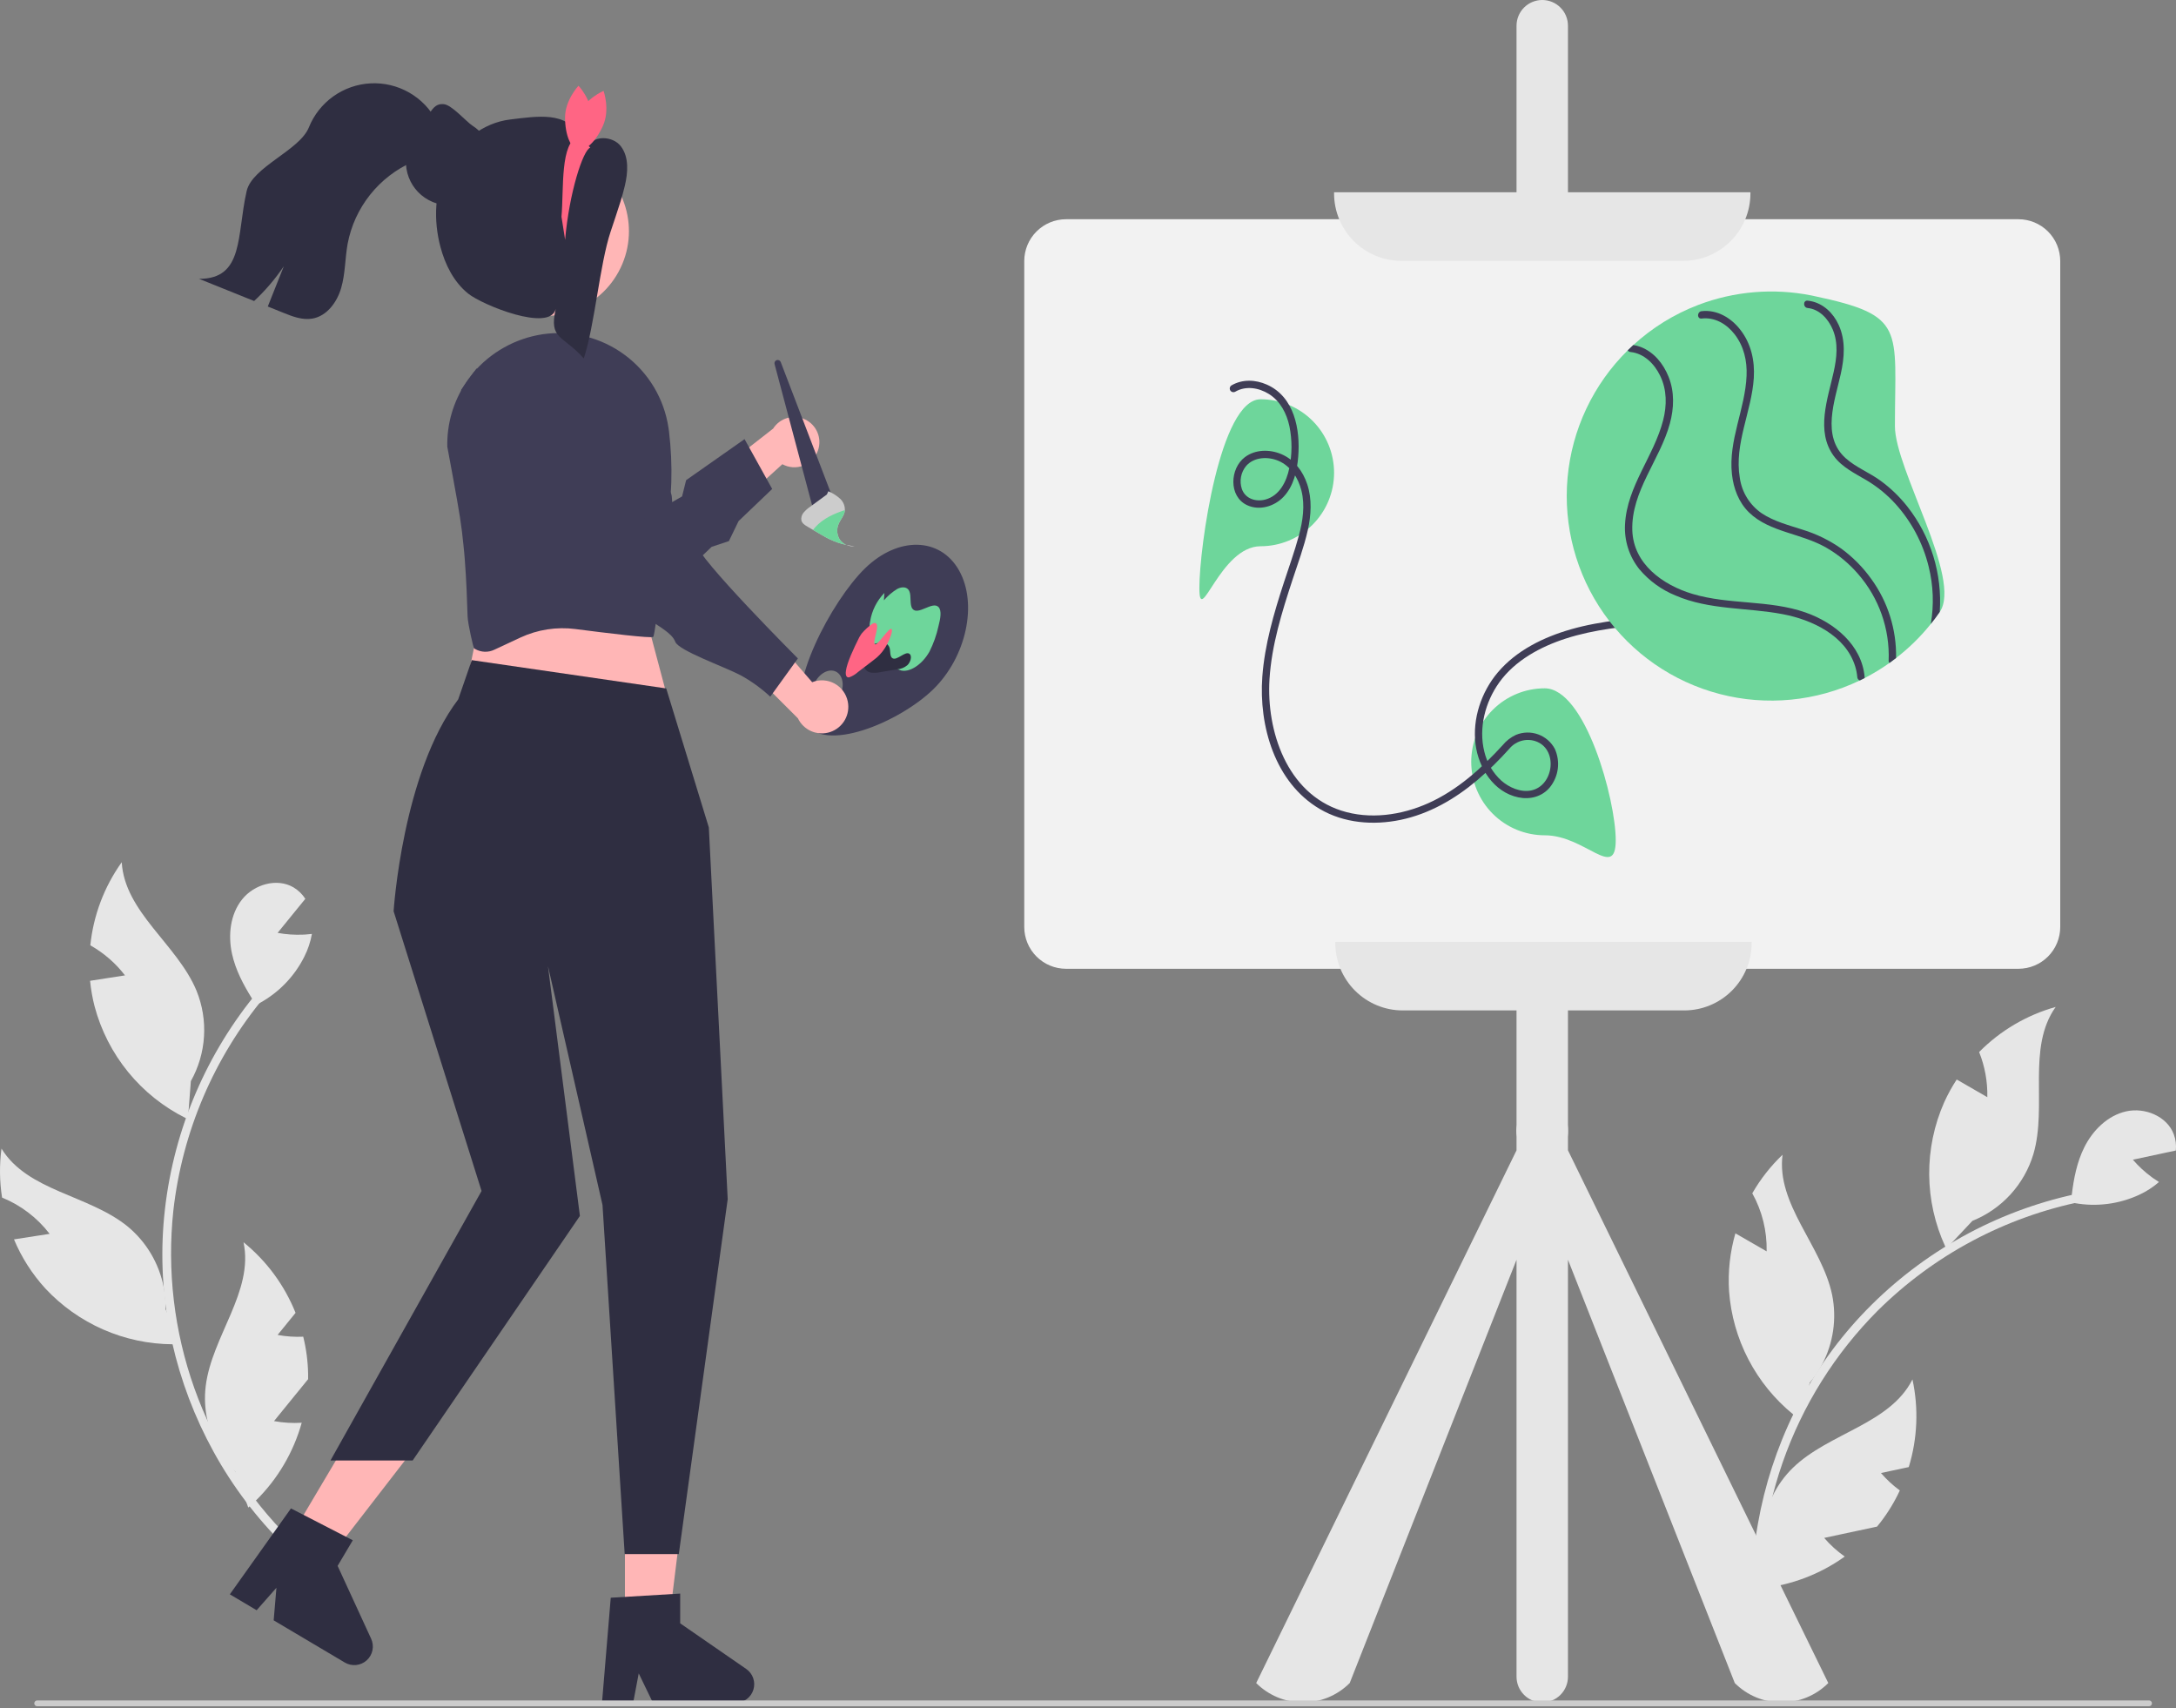 <svg width="409" height="321" viewBox="0 0 409 321" fill="none" xmlns="http://www.w3.org/2000/svg">
<rect x="0" y="0" width="409" height="321" fill="#808080" stroke="none"/>
<g clip-path="url(#clip0_6_2)">
<path d="M175.402 129.554C181.629 123.48 183.803 113.468 180.259 107.193C176.714 100.918 168.793 100.755 162.566 106.83C156.34 112.905 147.588 129.333 151.133 135.608C154.677 141.883 169.175 135.629 175.402 129.554ZM153.914 132.848C152.587 132.211 152.226 130.208 153.107 128.375C153.988 126.542 155.777 125.572 157.104 126.209C158.43 126.847 158.791 128.85 157.91 130.683C157.029 132.516 155.24 133.486 153.914 132.848Z" fill="#3F3D56"/>
<path d="M167.707 124.932C167.108 124.384 166.508 123.837 165.909 123.289C165.086 122.63 164.412 121.804 163.931 120.865C163.411 119.556 163.28 118.124 163.554 116.741C163.881 114.737 164.817 112.882 166.234 111.428L166.138 112.823C166.858 111.981 167.705 111.257 168.649 110.677C169.537 110.218 170.514 110.25 170.9 111.066C171.342 111.999 170.921 113.674 171.52 114.423C172.556 115.719 175.256 112.92 176.394 114.071C177.058 114.742 176.744 116.333 176.396 117.672C176.037 119.327 175.471 120.93 174.71 122.442C173.324 124.938 170.793 126.587 169.08 125.914C168.567 125.673 168.102 125.34 167.707 124.932Z" fill="#6ED69B"/>
<path d="M162.398 125.267C162.082 124.198 162.73 122.807 163.344 121.636L163.655 121.314C164.294 120.993 164.987 120.793 165.699 120.726C166.029 120.701 166.359 120.789 166.633 120.976C166.907 121.163 167.109 121.438 167.207 121.755C167.388 122.383 167.242 123.28 167.677 123.646C168.517 124.356 170.205 122.159 171.007 122.924C171.457 123.354 171.132 124.462 170.552 125.006C170.005 125.462 169.329 125.736 168.619 125.792C167.589 125.963 166.559 126.134 165.53 126.305C164.928 126.444 164.306 126.475 163.693 126.398C163.392 126.349 163.112 126.218 162.883 126.018C162.654 125.818 162.486 125.558 162.398 125.267Z" fill="#2F2E41"/>
<path d="M159.001 126.063C159.218 124.482 160.428 121.937 161.507 119.762L161.927 119.099C162.529 118.381 163.222 117.744 163.99 117.205C164.576 116.884 164.984 117.121 164.836 118.171C164.706 119.101 164.163 120.617 164.375 121.009C164.784 121.766 167.277 117.44 167.626 118.306C167.822 118.792 167.026 120.731 166.267 121.877C165.722 122.719 165.024 123.452 164.21 124.039C163.229 124.79 162.248 125.542 161.267 126.293C160.786 126.73 160.225 127.069 159.614 127.291C159.16 127.372 158.869 127.023 159.001 126.063Z" fill="#FF6584"/>
<path d="M159.341 131.811C159.196 131.102 158.896 130.433 158.464 129.852C158.032 129.27 157.478 128.791 156.84 128.447C156.203 128.103 155.498 127.903 154.775 127.862C154.052 127.82 153.329 127.937 152.656 128.205L141.141 114.889L138.659 123.694L149.974 134.989C150.499 136.089 151.409 136.959 152.533 137.433C153.656 137.907 154.914 137.952 156.069 137.56C157.224 137.169 158.194 136.367 158.797 135.307C159.401 134.248 159.594 133.004 159.341 131.811Z" fill="#FFB8B8"/>
<path d="M121.118 81.097L118.064 86.27C118.064 86.27 126.12 90.261 126.276 93.411C126.433 96.562 127.009 95.763 128.208 96.627C129.406 97.492 130.827 99.733 130.872 102.195C130.917 104.658 149.969 123.739 149.969 123.739L144.781 130.929C143.091 129.357 141.213 128.001 139.188 126.893C136.104 125.275 127.543 122.272 126.921 120.608C126.299 118.944 123.794 117.734 121.397 116.005C119 114.275 124.137 112.807 120.143 109.924C116.148 107.042 94.473 84.347 90.59 82.152C86.706 79.957 86.681 73.257 86.681 73.257L89.564 69.262L121.118 81.097Z" fill="#3F3D56"/>
<path d="M294.714 216.177V213.651C294.781 212.905 294.781 212.154 294.714 211.408V4.834C294.714 3.552 294.205 2.322 293.298 1.416C292.392 0.509 291.162 0 289.88 0C288.599 0 287.369 0.509 286.463 1.416C285.556 2.322 285.047 3.552 285.047 4.834V211.408C284.98 212.154 284.98 212.905 285.047 213.651V216.177L236.115 316.293C237.269 317.448 238.639 318.363 240.147 318.988C241.655 319.612 243.271 319.934 244.903 319.934C246.536 319.934 248.152 319.612 249.66 318.988C251.168 318.363 252.538 317.448 253.692 316.293L285.047 236.74V315.1C285.047 316.382 285.556 317.612 286.463 318.518C287.369 319.425 288.599 319.934 289.88 319.934C291.162 319.934 292.392 319.425 293.298 318.518C294.205 317.612 294.714 316.382 294.714 315.1V236.74L326.069 316.293C327.223 317.448 328.593 318.363 330.101 318.988C331.609 319.612 333.225 319.934 334.857 319.934C336.49 319.934 338.106 319.612 339.614 318.988C341.122 318.363 342.492 317.448 343.646 316.293L294.714 216.177Z" fill="#E6E6E6"/>
<path d="M53.456 290.444C48.192 285.244 43.708 279.309 40.143 272.824C36.59 266.373 33.965 259.452 32.347 252.266C30.707 244.974 30.163 237.478 30.735 230.025C31.921 214.847 37.529 200.349 46.867 188.324C47.438 187.593 48.021 186.873 48.619 186.163C49.285 185.37 50.417 186.512 49.755 187.3C40.227 198.726 34.257 212.695 32.585 227.478C31.375 238.775 32.725 250.2 36.535 260.903C40.345 271.607 46.517 281.315 54.592 289.307C55.33 290.035 54.193 291.171 53.456 290.444Z" fill="#E6E6E6"/>
<path d="M46.219 189.689C46.87 189.446 47.507 189.168 48.128 188.856C48.16 188.905 48.19 188.954 48.222 189.002L46.219 189.689Z" fill="#E6E6E6"/>
<path d="M58.629 175.511C58.366 176.984 57.891 178.411 57.219 179.748C55.363 183.474 52.408 186.54 48.752 188.531C48.55 188.639 48.341 188.754 48.132 188.855C47.882 188.464 47.626 188.072 47.383 187.681C45.743 185.057 44.286 182.298 43.618 179.289C42.836 175.774 43.261 171.827 45.514 169.014C47.761 166.201 52.051 164.939 55.161 166.761C56.059 167.297 56.821 168.034 57.388 168.913C57.077 169.297 56.767 169.675 56.456 170.06C56.429 170.095 56.4 170.129 56.369 170.161C56.099 170.498 55.822 170.829 55.553 171.166C54.426 172.549 53.306 173.939 52.179 175.315C53.767 175.607 55.383 175.718 56.996 175.646C57.124 175.639 57.259 175.632 57.388 175.626C57.799 175.599 58.217 175.565 58.629 175.511Z" fill="#E6E6E6"/>
<path d="M35.873 203.177L35.442 208.804L35.327 210.328C35.206 210.268 35.078 210.207 34.956 210.146C30.76 208.063 27.056 205.109 24.093 201.48C21.13 197.852 18.975 193.633 17.773 189.105C17.371 187.534 17.089 185.935 16.93 184.321C19.116 183.984 21.308 183.64 23.494 183.303C21.724 181.001 19.508 179.08 16.977 177.656C17.554 172.026 19.589 166.643 22.88 162.038C23.447 171.47 33.323 177.467 36.94 186.19C38.049 188.92 38.529 191.865 38.344 194.805C38.16 197.746 37.315 200.608 35.873 203.177Z" fill="#E6E6E6"/>
<path d="M33.998 252.594C33.472 252.621 32.946 252.635 32.426 252.628C27.937 252.599 23.5 251.654 19.389 249.85C15.278 248.046 11.578 245.422 8.517 242.137C6.039 239.424 4.047 236.304 2.628 232.915C2.675 232.908 2.715 232.902 2.763 232.895C4.948 232.558 7.141 232.214 9.327 231.876C7.005 228.851 3.92 226.499 0.388 225.062C-0.09 222.014 -0.126 218.913 0.28 215.854C5.218 223.902 16.761 224.55 24.054 230.54C27.532 233.439 29.903 237.45 30.767 241.895C30.982 242.993 31.097 244.108 31.111 245.227C31.117 245.497 31.117 245.76 31.111 246.023L31.273 246.388L33.998 252.594Z" fill="#E6E6E6"/>
<path d="M55.694 261.911C54.298 263.624 52.901 265.351 51.505 267.065C53.222 267.381 54.971 267.485 56.713 267.375C55.166 272.916 52.196 277.956 48.098 281.995C47.713 282.372 47.315 282.743 46.91 283.094C46.83 283.168 46.742 283.243 46.661 283.317L46.297 282.285L46.29 282.278L44.225 276.564C41.606 273.931 39.793 270.605 38.997 266.977V266.964C38.513 264.84 38.401 262.649 38.666 260.487C39.82 251.117 47.74 242.691 45.77 233.455C50.111 236.97 53.479 241.539 55.553 246.725C54.426 248.108 53.306 249.498 52.179 250.874C53.767 251.166 55.383 251.277 56.996 251.204C57.561 253.488 57.869 255.828 57.914 258.18C57.92 258.517 57.92 258.848 57.914 259.185C57.205 260.062 56.49 260.933 55.782 261.81C55.755 261.845 55.725 261.879 55.694 261.911Z" fill="#E6E6E6"/>
<path d="M329.742 308.46C328.899 301.109 329.124 293.674 330.41 286.387C331.684 279.133 333.975 272.094 337.217 265.481C340.509 258.77 344.783 252.588 349.899 247.139C360.335 236.053 373.791 228.27 388.603 224.751C389.506 224.539 390.412 224.343 391.322 224.165C392.338 223.964 392.505 225.564 391.496 225.763C376.91 228.695 363.503 235.84 352.936 246.313C344.914 254.359 338.807 264.108 335.068 274.836C331.33 285.565 330.055 296.998 331.34 308.287C331.459 309.316 329.861 309.489 329.742 308.46Z" fill="#E6E6E6"/>
<path d="M387.243 225.409C387.902 225.627 388.573 225.81 389.252 225.956C389.246 226.013 389.239 226.071 389.234 226.128L387.243 225.409Z" fill="#E6E6E6"/>
<path d="M405.798 222.136C404.67 223.119 403.406 223.934 402.045 224.554C398.263 226.295 394.039 226.833 389.942 226.094C389.717 226.051 389.482 226.009 389.256 225.957C389.306 225.496 389.352 225.03 389.408 224.573C389.775 221.501 390.368 218.437 391.733 215.674C393.326 212.444 396.131 209.635 399.649 208.855C403.163 208.071 407.297 209.776 408.579 213.145C408.943 214.125 409.075 215.177 408.966 216.217C408.483 216.322 408.004 216.422 407.522 216.527C407.478 216.538 407.434 216.546 407.39 216.551C406.968 216.645 406.545 216.729 406.124 216.823C404.379 217.195 402.635 217.576 400.895 217.942C401.949 219.165 403.139 220.264 404.442 221.218C404.546 221.294 404.655 221.373 404.759 221.448C405.097 221.685 405.444 221.921 405.798 222.136Z" fill="#E6E6E6"/>
<path d="M370.728 229.437L366.865 233.551L365.82 234.667C365.764 234.543 365.702 234.416 365.645 234.292C363.681 230.04 362.646 225.416 362.611 220.732C362.576 216.047 363.541 211.409 365.441 207.127C366.112 205.651 366.895 204.228 367.782 202.871C369.696 203.978 371.621 205.084 373.535 206.191C373.599 203.288 373.075 200.402 371.995 197.706C375.973 193.68 380.932 190.761 386.383 189.235C380.914 196.94 384.852 207.803 382.204 216.867C381.358 219.689 379.886 222.285 377.9 224.461C375.913 226.637 373.462 228.338 370.728 229.437Z" fill="#E6E6E6"/>
<path d="M338.298 266.771C337.871 266.462 337.453 266.143 337.052 265.812C333.571 262.977 330.706 259.46 328.633 255.478C326.56 251.496 325.321 247.132 324.994 242.654C324.764 238.987 325.166 235.307 326.184 231.777C326.225 231.801 326.261 231.821 326.302 231.846C328.217 232.952 330.141 234.058 332.056 235.165C332.142 231.353 331.212 227.587 329.36 224.254C330.898 221.579 332.813 219.139 335.046 217.01C333.851 226.376 342.44 234.115 344.369 243.353C345.263 247.792 344.597 252.403 342.485 256.408C341.965 257.399 341.355 258.34 340.665 259.221C340.501 259.435 340.336 259.64 340.166 259.841L340.064 260.226L338.298 266.771Z" fill="#E6E6E6"/>
<path d="M349.367 287.628C347.205 288.088 345.035 288.559 342.873 289.019C344.013 290.341 345.31 291.518 346.737 292.524C342.059 295.873 336.586 297.94 330.862 298.518C330.325 298.572 329.783 298.611 329.247 298.631C329.138 298.638 329.023 298.641 328.913 298.648L329.276 297.616L329.275 297.606L331.247 291.859C330.856 288.166 331.527 284.438 333.18 281.112L333.189 281.102C334.143 279.144 335.429 277.366 336.99 275.848C343.761 269.268 355.214 267.665 359.466 259.233C360.646 264.693 360.407 270.364 358.773 275.705C357.029 276.076 355.285 276.458 353.545 276.824C354.599 278.047 355.789 279.146 357.091 280.1C356.1 282.234 354.874 284.25 353.435 286.111C353.229 286.378 353.022 286.636 352.805 286.895C351.703 287.134 350.601 287.364 349.499 287.604C349.456 287.614 349.412 287.622 349.367 287.628Z" fill="#E6E6E6"/>
<path d="M379.392 182.063H200.369C198.288 182.061 196.293 181.233 194.821 179.762C193.35 178.29 192.522 176.295 192.519 174.214V49.049C192.522 46.968 193.349 44.973 194.821 43.502C196.292 42.03 198.288 41.202 200.369 41.2H379.392C381.473 41.203 383.468 42.03 384.94 43.502C386.411 44.973 387.239 46.968 387.241 49.049V174.214C387.239 176.295 386.411 178.29 384.94 179.761C383.468 181.233 381.473 182.061 379.392 182.063Z" fill="#F2F2F2"/>
<path d="M316.35 49.026H263.411C260.055 49.022 256.837 47.687 254.464 45.314C252.091 42.941 250.756 39.723 250.752 36.367V36.136H329.009V36.367C329.005 39.723 327.67 42.941 325.297 45.314C322.924 47.687 319.706 49.022 316.35 49.026Z" fill="#E6E6E6"/>
<path d="M316.58 189.889H263.641C260.285 189.885 257.067 188.55 254.694 186.177C252.321 183.804 250.986 180.586 250.982 177.23V176.999H329.239V177.23C329.235 180.586 327.9 183.804 325.527 186.177C323.154 188.55 319.936 189.885 316.58 189.889Z" fill="#E6E6E6"/>
<path d="M303.691 157.895C303.691 165.523 297.968 156.975 290.341 156.975C286.678 156.975 283.166 155.52 280.576 152.93C277.986 150.34 276.531 146.827 276.531 143.165C276.531 139.502 277.986 135.989 280.576 133.4C283.166 130.81 286.678 129.355 290.341 129.355C297.968 129.355 303.691 150.268 303.691 157.895Z" fill="#6ED69B"/>
<path d="M250.752 88.845C250.752 92.508 249.297 96.02 246.707 98.61C244.117 101.2 240.604 102.655 236.942 102.655C229.315 102.655 225.433 118.108 225.433 110.481C225.433 102.854 229.315 75.035 236.942 75.035C240.604 75.035 244.117 76.49 246.707 79.08C249.297 81.67 250.752 85.182 250.752 88.845Z" fill="#6ED69B"/>
<path d="M232.163 73.62C234.156 72.457 236.597 72.857 238.49 74.035C240.644 75.374 241.836 77.682 242.36 80.104C242.887 82.707 242.878 85.39 242.334 87.989C241.821 90.495 240.506 93.158 237.837 93.878C236.059 94.357 234.072 93.739 233.423 91.904C233.174 91.168 233.118 90.379 233.262 89.614C233.406 88.85 233.744 88.135 234.245 87.54C235.742 85.855 238.351 85.768 240.311 86.609C242.616 87.598 244.021 89.829 244.613 92.191C245.317 94.998 244.874 97.911 244.133 100.663C243.328 103.654 242.262 106.578 241.303 109.523C239.434 115.265 237.714 121.115 237.266 127.166C236.583 136.41 239.627 147.076 248.075 152.035C252.636 154.711 258.124 155.138 263.23 154.081C268.614 152.966 273.423 150.185 277.599 146.676C279.769 144.821 281.81 142.821 283.71 140.691C284.283 140.001 285.047 139.497 285.907 139.243C286.767 138.988 287.682 138.995 288.538 139.263C292.931 140.659 292.121 147.691 287.775 148.553C285.801 148.945 283.66 147.995 282.198 146.713C280.599 145.252 279.479 143.341 278.987 141.232C277.882 136.798 279.173 131.916 281.795 128.253C284.758 124.114 289.554 121.537 294.299 120.004C299.703 118.259 305.361 117.745 310.98 117.176C316.73 116.594 322.541 115.914 327.97 113.822C332.338 112.125 336.396 109.717 339.979 106.696C347.201 100.656 352.317 92.477 354.587 83.34C355.116 81.131 355.459 78.882 355.612 76.617C355.673 75.73 354.291 75.733 354.231 76.617C353.555 86.494 348.978 95.889 342.056 102.903C338.603 106.417 334.561 109.298 330.113 111.415C324.754 113.947 318.928 114.942 313.079 115.576C307.104 116.224 301.055 116.606 295.251 118.271C290.12 119.743 285.003 122.239 281.508 126.389C278.426 130.048 276.737 135.069 277.339 139.851C277.898 144.301 280.735 148.882 285.397 149.849C287.584 150.303 289.848 149.725 291.307 147.967C292.117 146.967 292.633 145.762 292.799 144.486C292.965 143.21 292.774 141.913 292.248 140.739C291.577 139.471 290.458 138.498 289.108 138.01C287.759 137.522 286.277 137.553 284.949 138.098C283.978 138.544 283.122 139.206 282.445 140.033C278.461 144.402 273.938 148.479 268.494 150.928C263.416 153.212 257.435 154.071 252.065 152.324C241.898 149.015 238.003 137.392 238.616 127.624C239.017 121.232 240.938 115.058 242.923 109.009C243.937 105.92 245.091 102.84 245.803 99.663C246.441 96.82 246.635 93.806 245.707 91.001C244.896 88.553 243.264 86.373 240.846 85.347C238.65 84.416 235.958 84.437 233.995 85.907C231.157 88.032 230.897 93.3 234.403 94.936C236.729 96.021 239.531 95.176 241.247 93.374C243.17 91.354 243.796 88.506 244.013 85.812C244.422 80.72 243.299 74.578 238.12 72.28C235.987 71.334 233.524 71.227 231.466 72.427C231.315 72.523 231.206 72.674 231.164 72.848C231.121 73.022 231.148 73.205 231.238 73.36C231.329 73.515 231.476 73.628 231.648 73.677C231.821 73.725 232.005 73.705 232.163 73.62Z" fill="#3F3D56"/>
<path d="M356.169 80.099C356.169 88.187 368.865 108.81 364.593 115.001C364.064 115.775 363.504 116.526 362.913 117.257C361.003 119.646 358.811 121.796 356.385 123.66C355.976 123.982 355.561 124.291 355.142 124.59C353.654 125.646 352.092 126.595 350.47 127.43C350.175 127.578 349.876 127.725 349.577 127.872C341.374 131.815 332.039 132.719 323.232 130.424C314.426 128.13 306.718 122.785 301.483 115.341C296.247 107.897 293.822 98.837 294.639 89.773C295.457 80.709 299.463 72.229 305.946 65.842C306.287 65.501 306.637 65.17 306.996 64.843C310.557 61.58 314.704 59.019 319.218 57.298C319.222 57.298 319.222 57.294 319.227 57.294C325.996 54.723 333.352 54.109 340.453 55.521H340.462C340.619 55.553 340.775 55.586 340.932 55.622C358.319 59.3 356.169 61.616 356.169 80.099Z" fill="#6ED69B"/>
<path d="M350.475 127.255C350.48 127.314 350.479 127.372 350.47 127.43C350.175 127.578 349.876 127.725 349.577 127.872C349.443 127.831 349.326 127.749 349.239 127.639C349.153 127.529 349.102 127.395 349.094 127.255C349.036 126.56 348.902 125.873 348.693 125.207C346.898 119.425 340.6 116.47 335.104 115.425C328.378 114.14 321.303 114.674 314.904 111.899C312.281 110.831 309.957 109.14 308.133 106.973C306.224 104.586 305.265 101.577 305.44 98.526C305.817 91.349 310.876 85.733 312.607 78.962C313.321 76.172 313.321 73.263 312.05 70.629C310.973 68.392 309.04 66.427 306.462 66.15C306.358 66.143 306.257 66.111 306.167 66.057C306.078 66.004 306.002 65.93 305.946 65.842C306.287 65.501 306.637 65.17 306.996 64.843C307.463 64.913 307.921 65.032 308.363 65.198C310.886 66.164 312.64 68.351 313.625 70.804C314.762 73.645 314.656 76.701 313.864 79.615C312.018 86.41 306.595 92.307 306.807 99.631C306.991 105.979 312.534 109.938 318.122 111.613C325.036 113.685 332.526 112.704 339.367 115.103C344.748 116.99 349.973 121.211 350.475 127.255Z" fill="#3F3D56"/>
<path d="M356.385 123.66C355.976 123.982 355.561 124.291 355.142 124.59C355.086 124.53 355.044 124.459 355.017 124.381C354.991 124.303 354.982 124.221 354.99 124.139C355.221 118.184 353.167 112.366 349.25 107.875C347.554 105.903 345.537 104.231 343.284 102.931C340.927 101.582 338.34 100.86 335.776 100.022C333.253 99.198 330.689 98.199 328.76 96.316C326.795 94.397 325.828 91.796 325.534 89.107C324.838 82.736 328.029 76.881 328.286 70.606C328.401 67.808 327.785 65.087 326.049 62.836C324.548 60.893 322.334 59.568 319.825 59.862C318.997 59.963 318.955 58.748 319.673 58.513C319.723 58.497 319.774 58.486 319.825 58.481C322.744 58.141 325.391 59.742 327.126 61.989C329.147 64.599 329.847 67.78 329.644 71.034C329.248 77.332 325.934 83.385 327.011 89.784C327.196 91.13 327.662 92.422 328.378 93.577C329.094 94.731 330.044 95.723 331.168 96.487C333.479 98.01 336.209 98.696 338.814 99.543C341.414 100.337 343.871 101.54 346.092 103.106C348.266 104.697 350.171 106.626 351.736 108.819C354.858 113.129 356.49 118.339 356.385 123.66Z" fill="#3F3D56"/>
<path d="M364.593 115.001C364.064 115.775 363.504 116.526 362.913 117.257C363.528 113.68 363.392 110.015 362.512 106.494C361.438 102.062 359.262 97.972 356.187 94.604C354.647 92.927 352.873 91.481 350.921 90.309C348.688 88.974 346.249 87.846 344.67 85.692C341.245 81.015 343.556 74.911 344.66 69.884C345.241 67.26 345.554 64.466 344.481 61.925C343.648 59.954 342 58.108 339.763 57.883C338.883 57.795 338.879 56.41 339.763 56.502C339.928 56.52 340.094 56.543 340.26 56.571C342.704 57.013 344.587 58.836 345.609 61.082C346.935 64.014 346.672 67.181 345.995 70.252C344.881 75.302 342.299 81.99 346.916 86.115C348.863 87.855 351.391 88.817 353.49 90.359C355.371 91.734 357.056 93.359 358.498 95.188C362.918 100.808 365.09 107.87 364.593 115.001Z" fill="#3F3D56"/>
<path d="M117.462 305.855H125.631L129.518 274.346H117.462V305.855Z" fill="#FFB6B6"/>
<path d="M113.15 320.009H119.008L120.054 314.478L122.732 320.009H138.27C139.015 320.009 139.74 319.771 140.34 319.329C140.94 318.888 141.383 318.267 141.604 317.556C141.826 316.845 141.815 316.081 141.572 315.377C141.329 314.673 140.867 314.065 140.254 313.642L127.847 305.073V299.481L114.796 300.26L113.15 320.009Z" fill="#2F2E41"/>
<path d="M54.128 289.647L61.154 293.814L80.57 268.696L70.2 262.546L54.128 289.647Z" fill="#FFB6B6"/>
<path d="M43.2 299.622L48.238 302.61L51.959 298.386L51.441 304.51L64.805 312.435C65.446 312.815 66.191 312.98 66.932 312.907C67.674 312.833 68.372 312.524 68.925 312.026C69.478 311.527 69.858 310.865 70.008 310.136C70.158 309.406 70.071 308.648 69.76 307.971L63.459 294.272L66.311 289.462L54.689 283.475L43.2 299.622Z" fill="#2F2E41"/>
<path d="M118.346 104.391L125.078 129.697L87.365 130.193L92.327 105.879L118.346 104.391Z" fill="#FFB6B6"/>
<path d="M125.223 129.377L133.232 155.5L136.779 225.36L127.587 292.061H117.415L113.247 226.447L102.996 181.552L108.998 228.508L77.562 274.468H62.114L90.514 223.821L73.983 171.245C73.983 171.245 75.641 145.245 86.125 131.434L88.677 124.061L125.223 129.377Z" fill="#2F2E41"/>
<path d="M125.745 81.083C125.723 80.856 125.69 80.618 125.647 80.39C124.832 74.93 121.887 70.015 117.456 66.721C113.026 63.427 107.471 62.022 102.007 62.814C96.876 63.583 92.201 66.198 88.86 70.167V70.178C88.687 70.384 88.524 70.6 88.362 70.817C88.07 71.185 87.799 71.575 87.539 71.965C85.192 75.512 83.983 79.69 84.074 83.942C84.074 83.942 86.045 94.436 86.456 97.219C86.738 99.016 86.954 100.782 87.117 102.503C87.214 103.37 87.29 104.225 87.355 105.059V105.07C87.68 109.196 87.788 112.9 87.886 115.769C87.929 117.329 89.012 121.758 89.077 121.812C89.144 121.863 89.216 121.911 89.293 121.958C89.842 122.278 90.461 122.457 91.096 122.481C91.731 122.504 92.362 122.371 92.934 122.092L97.805 119.819C101.04 118.314 104.635 117.759 108.173 118.218C113.963 118.968 122.396 119.999 122.778 119.687C123.233 119.298 125.431 99.634 126.004 93.45C126.08 92.562 126.145 91.642 126.178 90.656V90.645C126.273 87.452 126.128 84.255 125.745 81.083Z" fill="#3F3D56"/>
<path d="M153.757 84.619C153.538 85.269 153.18 85.864 152.706 86.361C152.233 86.857 151.656 87.244 151.017 87.494C150.378 87.744 149.692 87.851 149.008 87.807C148.323 87.763 147.656 87.57 147.054 87.24L134.691 98.436L133.371 89.87L145.313 80.551C145.934 79.577 146.89 78.864 148.001 78.547C149.112 78.231 150.301 78.333 151.342 78.835C152.383 79.336 153.203 80.202 153.648 81.268C154.093 82.334 154.132 83.526 153.757 84.619Z" fill="#FFB8B8"/>
<path d="M107.743 62.906C107.743 62.906 119.91 65.178 112.986 88.796L115.659 100.503L128.204 93.287L128.964 90.237L139.947 82.527L145.14 91.889L138.826 97.923L137.002 101.689L133.763 102.761L123.728 112.349L119.521 114.92C119.521 114.92 114.171 118.235 109.413 116.439C108.142 115.963 106.954 115.291 105.892 114.447C103.815 112.791 101.972 110.259 100.818 106.432C96.536 92.233 94.929 82.304 94.929 82.304L107.743 62.906Z" fill="#3F3D56"/>
<path d="M152.952 96.124L145.586 68.415C145.546 68.264 145.566 68.103 145.641 67.966C145.715 67.829 145.84 67.725 145.989 67.677C146.137 67.629 146.299 67.64 146.44 67.708C146.581 67.775 146.691 67.894 146.747 68.04L156.66 93.938L152.952 96.124Z" fill="#3F3D56"/>
<path d="M159.085 102.406C158.011 102.182 156.967 101.833 155.976 101.364C155.472 101.123 154.985 100.852 154.509 100.572C154.34 100.478 154.171 100.377 154.005 100.28C153.609 100.048 153.212 99.817 152.813 99.582C152.475 99.386 152.134 99.187 151.799 98.989C151.304 98.7 150.772 98.365 150.628 97.808C150.585 97.545 150.6 97.275 150.673 97.018C150.746 96.761 150.876 96.524 151.052 96.323C151.414 95.9 151.833 95.528 152.297 95.219C153.336 94.455 154.377 93.693 155.418 92.931L155.697 92.321C156.543 92.678 157.32 93.18 157.993 93.805C158.259 94.075 158.467 94.397 158.606 94.749C158.744 95.102 158.81 95.48 158.799 95.859C158.789 96.026 158.762 96.192 158.717 96.354C158.516 97.061 157.989 97.664 157.677 98.343C157.613 98.485 157.558 98.63 157.513 98.779C157.373 99.217 157.331 99.679 157.391 100.134C157.45 100.59 157.609 101.026 157.857 101.413C158.166 101.852 158.591 102.196 159.085 102.406Z" fill="#CCCCCC"/>
<path d="M160.625 102.662C160.098 102.701 159.57 102.613 159.085 102.406C159.593 102.517 160.107 102.603 160.625 102.662Z" fill="#E6E6E6"/>
<path d="M159.085 102.406C158.011 102.183 156.967 101.833 155.976 101.364C155.472 101.124 154.985 100.852 154.509 100.573C154.34 100.478 154.171 100.377 154.005 100.28C153.609 100.048 153.212 99.817 152.813 99.582C152.953 99.394 153.102 99.214 153.26 99.043C154.736 97.437 156.751 96.531 158.799 95.859C158.789 96.026 158.762 96.192 158.717 96.354C158.516 97.062 157.989 97.664 157.677 98.343C157.613 98.485 157.558 98.631 157.513 98.779C157.373 99.217 157.331 99.679 157.391 100.135C157.45 100.59 157.609 101.026 157.857 101.413C158.166 101.852 158.591 102.196 159.085 102.406Z" fill="#6ED69B"/>
<path d="M404.48 320.11C404.481 320.182 404.466 320.253 404.439 320.32C404.412 320.386 404.371 320.447 404.32 320.498C404.269 320.549 404.209 320.589 404.142 320.616C404.076 320.644 404.004 320.658 403.932 320.658H6.989C6.844 320.658 6.704 320.6 6.602 320.497C6.499 320.394 6.441 320.255 6.441 320.11C6.441 319.965 6.499 319.825 6.602 319.722C6.704 319.62 6.844 319.562 6.989 319.562H403.932C404.004 319.562 404.076 319.576 404.142 319.603C404.209 319.631 404.269 319.671 404.32 319.722C404.371 319.773 404.412 319.833 404.439 319.9C404.466 319.966 404.481 320.038 404.48 320.11Z" fill="#CCCCCC"/>
<path d="M116.259 51.093C120.483 43.366 117.643 33.677 109.916 29.453C102.188 25.229 92.5 28.069 88.276 35.796C84.052 43.523 86.892 53.212 94.619 57.436C102.346 61.66 112.034 58.82 116.259 51.093Z" fill="#FFB6B6"/>
<path d="M92.542 30.434V30.446C92.544 31.14 92.455 31.83 92.279 32.501C92.251 32.619 92.217 32.742 92.178 32.86V32.865C91.802 34.064 91.154 35.158 90.284 36.064C89.415 36.97 88.347 37.662 87.165 38.086C86.991 38.153 86.812 38.209 86.633 38.26C86.255 38.369 85.869 38.448 85.479 38.495C85.128 38.544 84.774 38.569 84.42 38.568C84.143 38.569 83.867 38.556 83.591 38.528C82.947 38.463 82.312 38.318 81.704 38.097C81.608 38.069 81.515 38.036 81.424 37.996C81.378 37.98 81.333 37.961 81.289 37.94C80.273 37.515 79.354 36.888 78.588 36.096C77.821 35.305 77.224 34.366 76.831 33.337C76.439 32.307 76.26 31.209 76.305 30.108C76.35 29.008 76.618 27.927 77.094 26.934L77.099 26.928C77.497 26.094 78.038 25.336 78.696 24.688C80.163 23.226 80.81 19.562 83.039 19.562C83.146 19.56 83.252 19.564 83.358 19.573C84.854 19.623 87.618 22.85 88.795 23.612C89.668 24.164 90.426 24.881 91.024 25.724C91.649 26.59 92.095 27.573 92.335 28.614C92.472 29.211 92.542 29.822 92.542 30.434Z" fill="#2F2E41"/>
<path d="M82.619 27.606C81.357 29.075 79.382 29.646 77.601 30.41C74.457 31.789 71.697 33.915 69.56 36.602C67.423 39.289 65.973 42.457 65.338 45.831C64.845 48.579 64.909 51.424 64.131 54.103C63.358 56.782 61.443 59.411 58.695 59.876C56.835 60.194 54.971 59.475 53.221 58.767C52.259 58.38 51.297 57.992 50.335 57.602C51.339 55.084 52.341 52.566 53.341 50.048C51.733 52.424 49.863 54.612 47.767 56.571C44.319 55.181 40.868 53.79 37.413 52.4C45.911 52.432 44.461 44.183 46.362 35.906C47.407 31.358 56.306 28.278 58.05 23.951C58.993 21.604 60.589 19.576 62.648 18.108C64.707 16.639 67.144 15.791 69.67 15.664C72.196 15.537 74.706 16.137 76.902 17.392C79.098 18.647 80.888 20.504 82.061 22.745C83.806 23.44 83.857 26.156 82.619 27.606Z" fill="#2F2E41"/>
<path d="M116.7 27.493C115.144 25.444 111.225 25.365 110.439 27.814L108.786 25.573C106.642 20.887 100.984 21.84 95.868 22.459C90.753 23.077 86.245 26.681 83.956 31.298C81.668 35.915 81.46 41.398 82.778 46.379C83.665 49.731 85.293 53.001 87.995 55.174C90.697 57.346 103.397 62.485 104.454 58.06C103.133 63.833 105.792 62.929 109.727 67.354C111.766 61.23 112.722 49.691 114.76 43.567C115.067 42.646 115.374 41.724 115.681 40.802C116.328 38.859 116.975 36.913 117.443 34.919C118.03 32.414 118.256 29.542 116.7 27.493Z" fill="#2F2E41"/>
<path d="M106.219 45.073L105.537 40.734C106 35.337 105.244 26.753 108.786 25.573L110.952 27.738C109.582 28.195 106.976 36.266 106.219 45.073Z" fill="#FF6584"/>
<path d="M111.27 22.096C111.27 25.401 110.136 28.081 108.738 28.081C107.34 28.081 106.206 25.401 106.206 22.096C106.206 18.791 108.738 16.112 108.738 16.112C108.738 16.112 111.27 18.791 111.27 22.096Z" fill="#FF6584"/>
<path d="M113.358 23.574C112.03 26.6 109.916 28.598 108.635 28.037C107.355 27.475 107.393 24.566 108.721 21.539C110.049 18.513 113.444 17.076 113.444 17.076C113.444 17.076 114.686 20.547 113.358 23.574Z" fill="#FF6584"/>
</g>
<defs>
<clipPath id="clip0_6_2">
<rect width="409" height="320.658" fill="white"/>
</clipPath>
</defs>
</svg>
